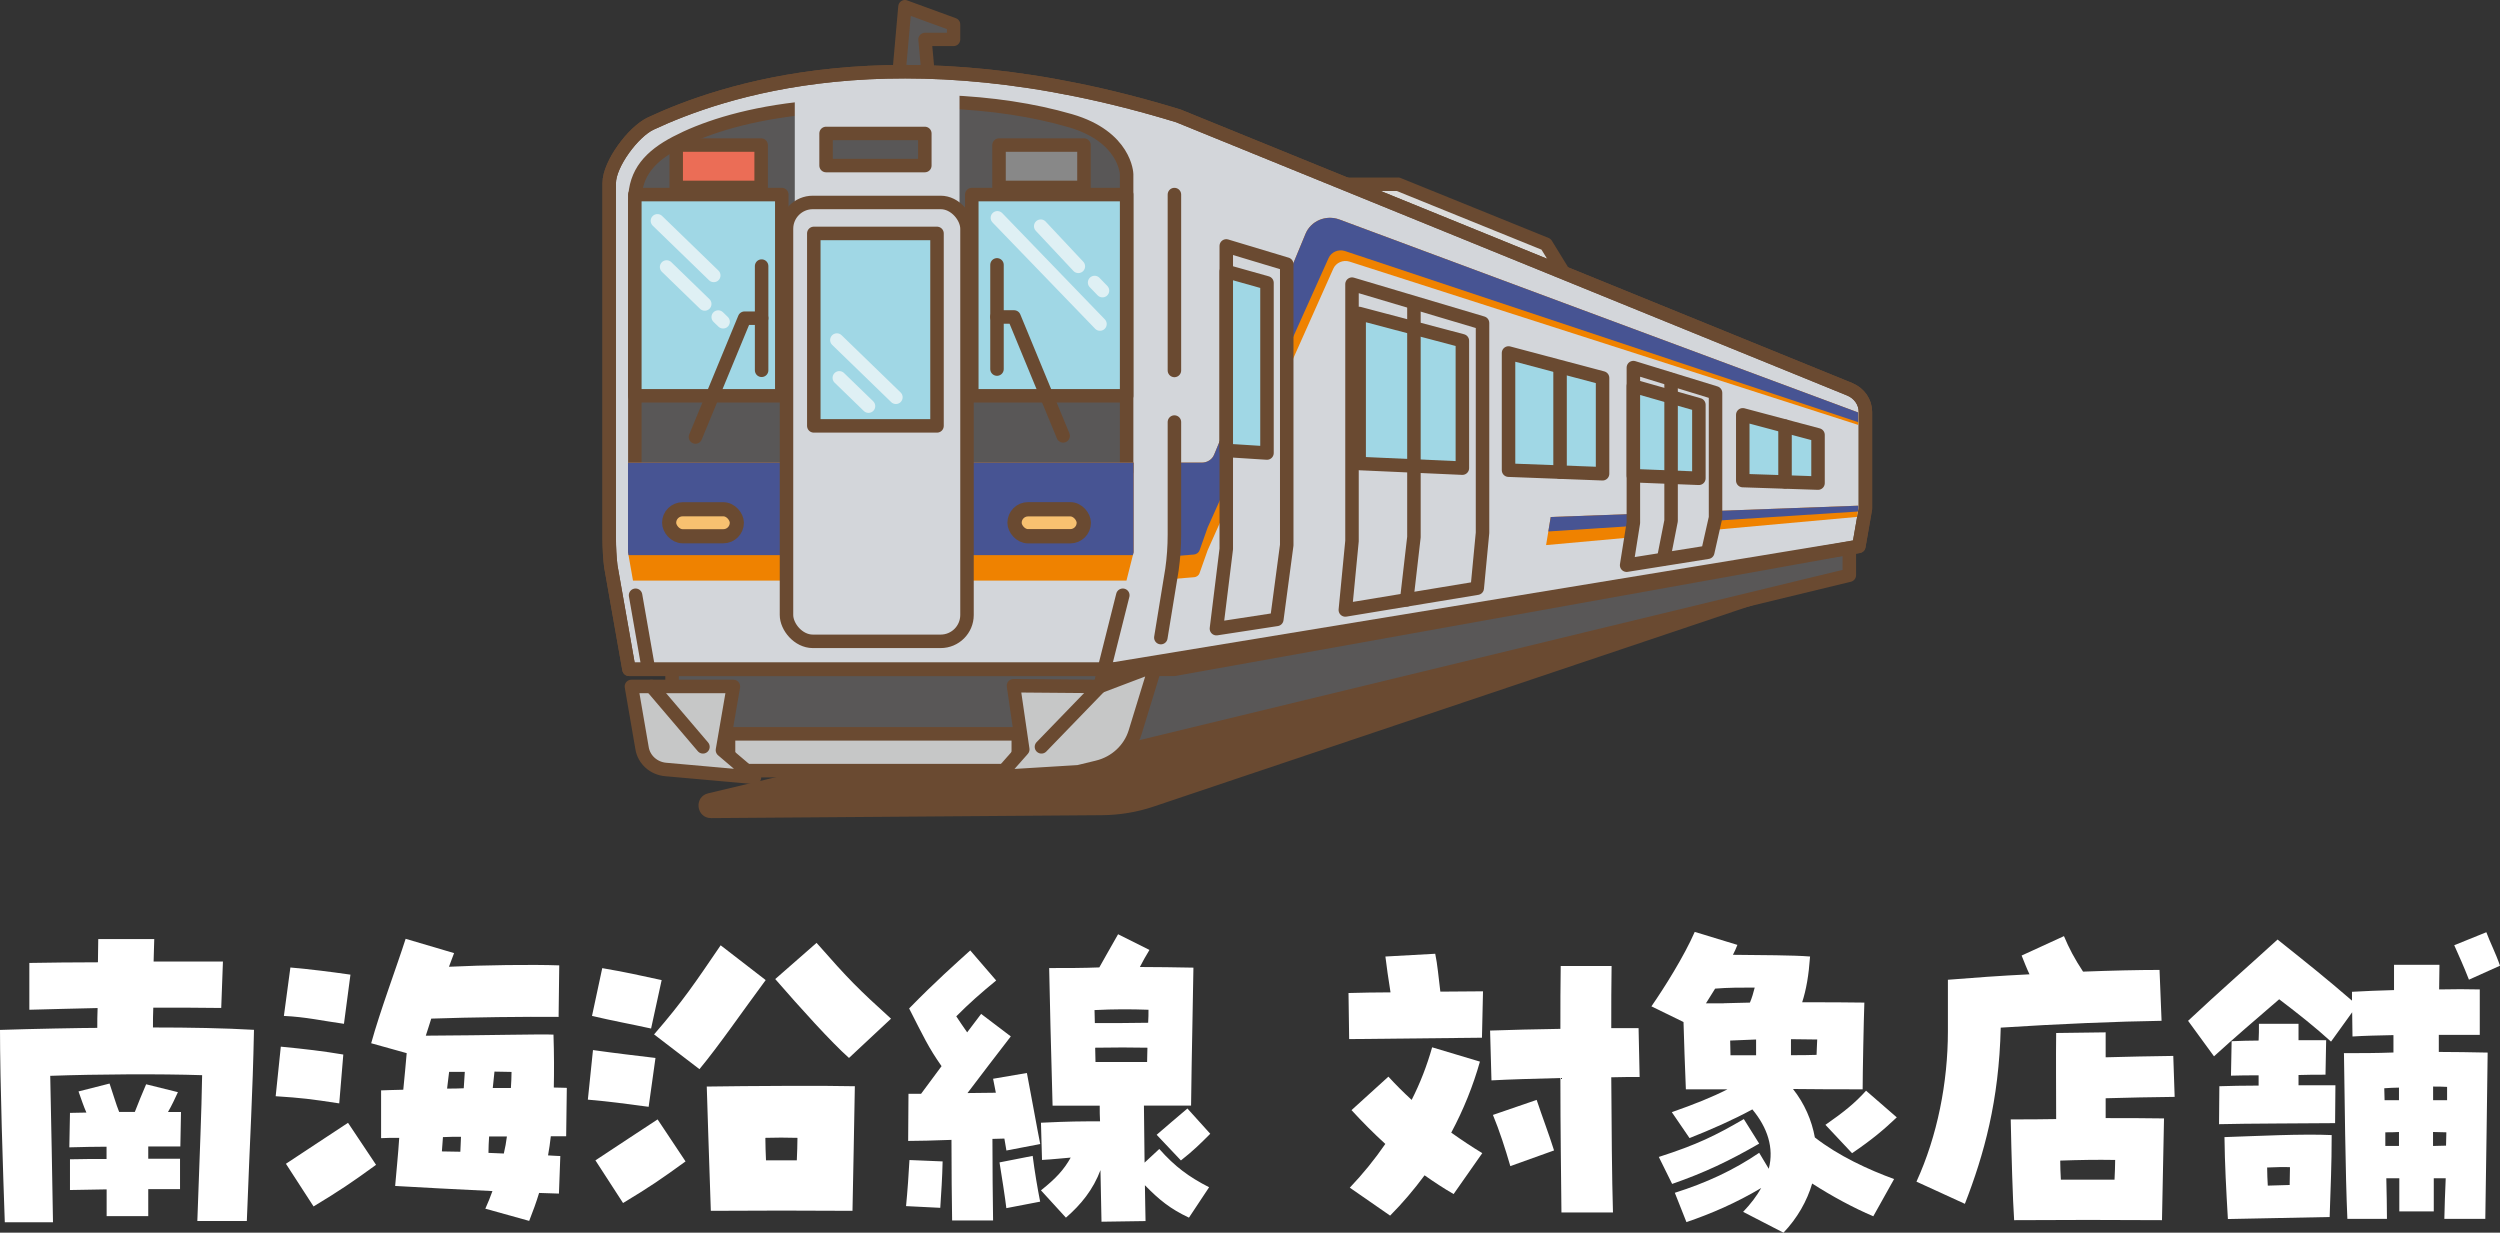 <?xml version="1.0" encoding="UTF-8"?><svg id="_レイヤー_2" xmlns="http://www.w3.org/2000/svg" width="307.6" height="151.67" xmlns:xlink="http://www.w3.org/1999/xlink" viewBox="0 0 307.6 151.67"><rect x="0" y="0" width="307.6" height="151.67" fill="#333333" stroke="none"/><defs><style>.cls-1,.cls-2,.cls-3{fill:none;}.cls-4{fill:#475493;}.cls-5{stroke-width:1.64px;}.cls-5,.cls-6{fill:#595757;}.cls-5,.cls-6,.cls-7,.cls-8,.cls-2,.cls-9,.cls-10,.cls-11,.cls-3,.cls-12,.cls-13,.cls-14{stroke-linecap:round;stroke-linejoin:round;}.cls-5,.cls-6,.cls-7,.cls-8,.cls-2,.cls-9,.cls-10,.cls-11,.cls-12,.cls-13,.cls-14{stroke:#6a4a31;}.cls-6,.cls-7,.cls-8,.cls-2,.cls-9,.cls-10,.cls-11,.cls-3,.cls-12{stroke-width:1.66px;}.cls-7,.cls-15{fill:#d3d6da;}.cls-8{fill:#dbdcdc;}.cls-9{fill:#c6c7c7;}.cls-16{fill:#ef8200;}.cls-17{clip-path:url(#clippath-1);}.cls-18{clip-path:url(#clippath-2);}.cls-19{fill:#fff;}.cls-10{fill:#a0d7e5;}.cls-11{fill:#eb6d56;}.cls-20{fill:#6a4a31;}.cls-3{stroke:#dff0f4;}.cls-12{fill:#888;}.cls-13{stroke-width:1.76px;}.cls-13,.cls-14{fill:#f8c170;}.cls-14{stroke-width:1.74px;}.cls-21{clip-path:url(#clippath);}</style><clipPath id="clippath"><polygon class="cls-1" points="78.52 75.05 77.27 67.95 77.27 56.92 139.48 56.92 139.48 67.95 137.69 75.05 78.52 75.05"/></clipPath><clipPath id="clippath-1"><path class="cls-1" d="M144.03,71.27l.39-3.32v-11.03h3.47c.66,0,1.26-.39,1.5-.99l11.24-27.16c.66-1.59,2.5-2.37,4.15-1.77l63.85,23.75v1.53l-62.58-20.09c-.79-.25-1.66.13-1.99.87l-15.46,34.64-.99,2.8c-.1.29-.38.5-.7.53l-2.89.23Z"/></clipPath><clipPath id="clippath-2"><polygon class="cls-1" points="190.23 67.07 228.48 63.6 228.66 62.51 228.66 62.22 190.8 63.61 190.23 67.07"/></clipPath></defs><g id="_ベース"><path class="cls-19" d="M0,126.72c3.78-.13,10.29-.25,11.97-.25,0-.76,0-1.55.04-2.44-3.02.08-5.88.13-8.4.21v-5.76c2.48-.04,5.42-.08,8.44-.08,0-1.01.04-1.97.04-2.86h6.89c-.04.88-.04,1.81-.08,2.77h8.53l-.21,5.71c-2.6-.04-5.46-.04-8.36-.04-.04.84-.04,1.64-.04,2.44,4.58,0,8.78.08,12.43.29-.17,8.28-.46,12.35-.88,23.52h-6.09c.34-9.7.5-12.81.59-17.94-5.17-.17-12.85-.13-18.69.08.13,6.55.25,11.93.34,18.02H.59c-.21-6.01-.59-17.31-.59-23.69ZM13.11,146.34c-1.47.04-2.94.04-4.5.08v-3.78c1.6-.04,3.02-.04,4.5-.04v-1.51c-1.43,0-2.98.04-4.58.08l.08-4.24c.67,0,1.34-.04,2.02-.04-.34-.76-.67-1.76-.97-2.6l3.82-.97c.46,1.34.8,2.56,1.18,3.49h1.93c.5-1.26.84-2.14,1.39-3.4l3.91.97c-.34.76-.8,1.72-1.22,2.44h1.6l-.08,4.24h-3.95v1.51h3.91v3.74h-3.91v3.32h-5.12v-3.28Z"/><path class="cls-19" d="M33.92,134.87l.63-6.09c2.98.29,5.21.55,7.69.97l-.5,6.01c-3.61-.55-4.58-.67-7.81-.88ZM34.93,125l.8-5.96c2.73.25,4.71.5,7.39.88l-.8,6.05c-2.73-.38-4.66-.84-7.39-.97ZM35.18,143.19c2.77-1.85,5.38-3.53,7.64-5.04l3.45,5.17c-3.07,2.23-4.5,3.19-7.69,5.12l-3.4-5.25ZM59.71,148.73c.34-.76.63-1.47.88-2.18-4.29-.21-9.16-.46-11.97-.63.17-2.02.38-3.99.5-5.92-.88,0-1.64,0-2.23.04v-5.88c.67-.04,1.64-.04,2.73-.08.17-1.6.29-3.11.42-4.5l-4.37-1.22c1.09-3.95,3.11-9.33,4.24-12.85l5.96,1.76-.63,1.68c4.29-.21,10.21-.29,13.57-.17l-.08,6.34c-3.95-.04-10.8.04-15.67.21-.21.71-.46,1.43-.67,2.1,7.86-.04,14.24-.21,15.71-.13.08,2.44.08,4.58.04,6.51.63,0,1.18.04,1.6.04l-.08,5.96h-1.89c-.08.8-.21,1.6-.34,2.35.76.04,1.26.08,1.51.08l-.17,4.62-2.44-.08c-.34,1.13-.76,2.27-1.22,3.44l-5.42-1.51ZM56.73,139.87c-.76,0-1.51,0-2.23.04l-.13,1.76c.71,0,1.51.04,2.27.04.04-.55.04-1.18.08-1.85ZM57.06,133.9l.13-2.02h-1.93l-.25,2.06c.67,0,1.34,0,2.06-.04ZM62.36,139.83h-2.18c-.04.67-.08,1.34-.08,2.02.63.04,1.3.04,1.89.08.17-.71.29-1.39.38-2.1ZM62.86,133.86c.04-.63.08-1.3.08-1.97-.67,0-1.39-.04-2.1-.04-.08.67-.13,1.34-.21,2.02h2.23Z"/><path class="cls-19" d="M72.33,135.29l.63-6.09c2.98.42,5.21.67,7.69.97l-.84,6.01c-3.61-.46-4.24-.59-7.48-.88ZM72.84,125l1.26-5.88c2.69.46,4.62.88,7.31,1.47l-1.3,5.96c-2.69-.59-4.58-.92-7.27-1.55ZM73.26,142.77c2.77-1.85,5.38-3.53,7.65-5.04l3.44,5.17c-3.07,2.23-4.49,3.19-7.69,5.12l-3.4-5.25ZM80.48,127.27c3.57-4.12,5.04-6.34,8.19-10.96l5.54,4.28c-2.9,3.91-5.75,8.07-8.15,10.96l-5.59-4.28ZM86.95,133.69c5.04-.08,14.87-.13,18.23-.04-.04,2.9-.25,13.23-.29,15.33-5.8-.04-11.64-.04-17.43,0-.25-7.18-.42-12.73-.5-15.29ZM98.04,142.77c.04-1.01.08-1.93.08-2.77-1.43-.04-2.65-.04-3.95,0,0,.88.04,1.81.08,2.77h3.78ZM95.39,120.46l5.08-4.45c3.99,4.54,5.08,5.63,9.16,9.33l-5.17,4.83c-2.14-1.89-6.05-6.22-9.07-9.7Z"/><path class="cls-19" d="M111.48,148.4c.17-1.72.34-4.08.42-5.67l4.08.17c-.04,1.97-.17,3.87-.29,5.71l-4.2-.21ZM117.07,140.25c-2.14.08-4.2.13-5.33.13l.04-5.8h1.55l2.52-3.4c-1.6-2.27-2.23-3.65-3.99-7.1,3.24-3.32,5.67-5.46,7.52-7.14l3.19,3.7c-1.89,1.55-3.28,2.77-4.91,4.41.38.59.76,1.13,1.34,1.97l1.72-2.27,3.65,2.77c-1.68,2.18-3.82,4.96-5.33,6.97,1.18,0,2.35-.04,3.49-.04-.17-.8-.29-1.43-.34-1.72l4.16-.71c.21,1.01,1.39,7.56,1.64,8.74l-4.16.8-.25-1.47c-.46,0-.92.04-1.47.04,0,3.4.04,7.48.08,10.04h-5.04c-.04-2.31-.08-6.38-.08-9.91ZM122.99,143.02l4.07-.8c.25,1.97.59,3.95.92,5.63l-4.16.8c-.08-.8-.67-4.66-.84-5.63ZM135.43,143.9c-.92,2.48-2.44,4.33-4.28,5.92l-3.07-3.36c1.85-1.47,2.81-2.52,3.66-4.03-1.05.08-2.1.21-3.53.29l-.13-4.58c3.61-.17,4.87-.17,7.27-.17-.04-.67-.04-1.3-.04-1.93h-5.8c-.21-7.48-.34-12.81-.42-16.93,2.18,0,4.2,0,6.17-.08.59-1.09,1.3-2.27,2.31-4.08l3.86,1.93c-.46.76-.84,1.43-1.18,2.1,2.18,0,4.29.04,6.59.08-.04,3.49-.21,10.25-.29,16.97h-5.8c.04,2.35.04,4.75.08,7.02l1.81-1.68c1.93,2.18,3.65,3.44,6.13,4.71l-2.48,3.74c-2.31-1.09-3.65-2.18-5.42-3.99.04,1.6.04,3.11.08,4.41l-5.42.08-.13-6.43ZM141.27,125.84c.04-.59.04-1.13.04-1.6-2.27-.08-4.2-.08-6.64.04,0,.5.04,1.05.04,1.6,2.6,0,4.12,0,6.55-.04ZM141.14,130.67c0-.63.04-1.22.04-1.76-1.97-.04-3.99-.04-6.43,0,0,.55.04,1.13.04,1.76h6.34ZM142.32,139.62c1.43-1.22,2.18-1.89,3.78-3.23l2.81,3.11c-1.26,1.26-2.06,2.06-3.61,3.28l-2.98-3.15Z"/><path class="cls-19" d="M165.92,122.18c1.6-.04,3.36-.08,5.17-.08-.29-1.76-.46-3.07-.63-4.41l6.13-.34c.29,1.39.38,2.69.63,4.66,1.81,0,3.57-.04,5.25-.04l-.13,5.71-16.34.17-.08-5.67ZM166.08,146.13c1.6-1.68,3.07-3.49,4.37-5.38-1.43-1.3-2.81-2.69-4.16-4.16l4.54-4.12c.92,1.01,1.89,1.97,2.86,2.86,1.05-2.06,1.89-4.24,2.52-6.47l5.88,1.76c-.84,2.98-2.02,5.92-3.53,8.74,1.3.92,2.56,1.76,3.82,2.52l-3.53,5.04c-1.22-.71-2.44-1.51-3.57-2.31-1.3,1.76-2.73,3.44-4.24,4.96l-4.96-3.44ZM192,132.64c-3.19.08-6.34.17-8.49.29l-.17-6.13c2.48-.08,5.59-.17,8.65-.21,0-2.81,0-5.46.04-7.73h6.26c-.04,2.23-.04,4.83-.04,7.64h3.36l.13,6.01c-.88,0-2.1,0-3.49.04.04,6.17.08,12.43.21,16.63h-6.34c-.04-4.24-.13-10.38-.13-16.55ZM183.69,137.18l5.38-1.85c.67,2.02,1.55,4.33,2.14,6.22l-5.38,1.93c-.63-2.18-1.34-4.37-2.14-6.3Z"/><path class="cls-19" d="M214.47,149.11c.97-1.01,1.68-1.97,2.23-2.94-3.11,1.85-6.13,3.15-9.2,4.2l-1.43-3.61c3.86-1.22,7.22-2.77,10.38-4.92l1.18,1.97c.67-2.6-.17-5.08-2.02-7.31-2.39,1.3-5.08,2.48-7.73,3.53l-2.18-3.19c2.77-.97,4.96-1.85,6.85-2.81h-5.12c-.13-2.81-.21-5.84-.29-8.28l-3.95-1.93c1.55-2.23,4.03-6.17,5.33-9.16l5.25,1.6c-.17.42-.34.84-.55,1.22,3.49.04,7.44.04,9.49.21-.17,2.35-.46,4.03-.97,5.63,2.86,0,5.59,0,7.65.04-.08,2.18-.21,8.82-.21,10.67-2.86,0-5.71,0-8.57-.04,1.43,1.81,2.31,3.87,2.69,5.96,2.9,2.27,6.64,3.99,9.75,5.12l-2.56,4.58c-2.39-1.01-5.12-2.48-7.52-4.03-.63,2.14-1.81,4.24-3.53,6.05l-4.96-2.56ZM204.1,142.35c4.71-1.51,7.01-2.65,10.46-4.66l1.89,3.02c-3.7,2.14-6.72,3.57-10.71,4.96l-1.64-3.32ZM212.08,123.44c1.01-.04,2.1-.04,3.23-.08.25-.59.42-1.18.59-1.85-1.68,0-3.32,0-4.87.13l-1.13,1.81h2.18ZM216.07,129.83v-1.93l-3.19.13c0,.55.04,1.18.04,1.81h3.15ZM223.51,129.79c.04-.67.04-1.3.08-1.89-1.05,0-2.14-.04-3.23-.04v1.97c1.09,0,2.18,0,3.15-.04ZM224.6,138.4c2.23-1.55,3.61-2.65,5-4.2l3.78,3.28c-1.64,1.55-2.98,2.69-5.5,4.41l-3.28-3.49Z"/><path class="cls-19" d="M235.81,145.37c2.56-5.59,3.86-12.18,3.86-18.48v-6.34c3.07-.25,6.51-.5,10.04-.67-.34-.71-.63-1.47-.97-2.31l5.21-2.39c.63,1.51,1.3,2.77,2.35,4.37,3.45-.13,6.72-.21,9.41-.21l.25,6.26c-5.38.08-12.69.38-19.79.84-.21,9.03-2.06,15.63-4.41,21.68l-5.96-2.73ZM247.4,137.73c2.27,0,3.44,0,5.59-.04,0-3.61-.04-7.52,0-10.59l6.09-.08v3.07c2.77-.08,5.46-.13,8.32-.17l.17,5.04c-2.81.04-5.75.08-8.49.17v2.44c2.48,0,4.83,0,7.18.04-.04,2.44-.17,9.03-.25,12.52-6.05-.04-12.14-.04-18.19,0-.17-2.39-.34-8.32-.42-12.39ZM260.17,145.16c.04-.88.08-1.68.08-2.44-2.31-.04-4.45,0-6.76.08,0,.8.04,1.6.08,2.35h6.6Z"/><path class="cls-19" d="M288.36,129.58c1.93,0,4.12,0,6.13-.08v-2.14c-1.89.04-3.66.08-5.04.17l-.04-2.98-2.6,3.61c-1.93-1.76-3.95-3.36-6.38-5.21-2.77,2.39-5.54,4.75-8.02,7.02l-3.19-4.37c3.95-3.7,7.1-6.43,11.01-10,3.78,3.02,5.8,4.62,9.16,7.52v-1.09c1.55-.08,3.32-.17,5.17-.21v-3.11h5.59c0,1.05-.04,2.06-.04,3.03,1.81-.04,3.53-.04,5,0v5.59h-5.04v2.1c1.97,0,3.91.04,6.01.08-.04,3.82-.21,15.33-.29,20.46h-5.04c.04-1.51.08-3.23.17-5h-1.47v4.08h-4.24v-4.08h-1.6c.04,1.81.08,3.49.08,5h-4.87c-.25-5.54-.34-15.5-.42-20.37ZM273.07,133.65c1.26-.04,2.98-.08,4.83-.08v-1.26c-1.13,0-2.27,0-3.4.04l.08-4.24c1.13-.04,2.23-.08,3.32-.08.04-.67.04-1.34.04-2.06h4.87v2.02h3.4l-.08,4.24c-1.13,0-2.23,0-3.32.04v1.26h4.54l-.04,4.66c-3.82.04-10.84.04-14.28.13l.04-4.66ZM273.7,139.91c3.95-.13,9.54-.42,13.19-.25,0,3.78-.13,6.3-.25,10.08-4.12.08-8.49.17-12.52.25-.21-3.61-.38-6.68-.42-10.08ZM281.72,145.79c0-.8.04-1.47.04-2.18-.76-.04-1.72,0-2.81.04,0,.76.04,1.51.08,2.23.92-.04,1.81-.04,2.69-.08ZM295.17,135.37v-1.55c-.59,0-1.18.04-1.81.08,0,.46.04.97.04,1.47h1.76ZM295.17,141v-1.72c-.55.04-1.09.04-1.68.04v1.68h1.68ZM301.09,135.37v-1.64c-.59-.04-1.18-.04-1.72-.04v1.68h1.72ZM300.96,140.96c0-.55.04-1.09.04-1.64-.55,0-1.09-.04-1.64-.04v1.72c.5,0,1.01-.04,1.6-.04ZM301.97,116.3l3.95-1.6c.46,1.26,1.13,2.52,1.68,4.12l-3.82,1.72c-.67-1.72-1.18-2.81-1.81-4.24Z"/></g><g id="_画像扱い"><polygon class="cls-5" points="110.53 9.92 111.34 .82 117.33 3.01 117.33 4.85 113.81 4.85 114.27 9.92 110.53 9.92"/><path class="cls-20" d="M190.86,75.14l20.09-1.42-69.73,23.45c-1.82.61-3.72.93-5.64.94l-42.44.32,97.71-23.29Z"/><path class="cls-20" d="M216.16,75.54h0,0M193.98,77.11l-53.46,17.98c-1.6.54-3.27.82-4.96.83l-23.18.18,78.8-18.78,2.79-.2M191.42,77.26h0,0M215.98,71.17s-.09,0-.13,0l-25.19,1.78c-.08,0-.17.02-.25.04l-103.28,24.62c-1.78.43-1.47,3.05.36,3.05,0,0,0,0,.01,0l48.12-.36c2.15-.02,4.28-.37,6.32-1.06l74.52-25.06c1.68-.56,1.23-3.01-.47-3.01h0Z"/><polygon class="cls-6" points="82.69 77.8 82.69 92.3 138.62 92.3 227.54 70.77 227.54 66.84 111.9 67.22 82.69 77.8"/><rect class="cls-9" x="89.64" y="90.29" width="35.65" height="4.53"/><polyline class="cls-8" points="165.47 22.67 172.02 22.67 190.23 30.05 192.44 33.65"/><line class="cls-2" x1="144.5" y1="78.41" x2="144.5" y2="61.06"/><path class="cls-7" d="M77.39,82.35l-2.24-12.7c-.13-1.13-.19-2.27-.19-3.4V22.51c0-2.3,2.93-6.3,5.13-7.32,8.46-3.93,30.05-11.62,64.9-.93l82.58,33.63c1.18.48,1.95,1.57,1.95,2.78v11.91l-.81,4.64-84.21,15.13h-67.1Z"/><path class="cls-2" d="M77.39,82.35l-2.24-12.7c-.13-1.13-.19-2.27-.19-3.4V22.51c0-2.3,2.93-6.3,5.13-7.32,8.46-3.93,30.05-11.62,64.9-.93l82.58,33.63c1.18.48,1.95,1.57,1.95,2.78v11.91l-.81,4.64-91.91,15.13h-59.41Z"/><path class="cls-6" d="M78.11,24.65v33.36h60.51V21.43s-.11-4.61-6.96-6.59c-9.21-2.66-20.28-3.01-33.55-1.45-6.95.81-11.83,2.54-14.92,4.16-3.12,1.63-5.07,3.67-5.07,7.1Z"/><rect class="cls-15" x="97.79" y="11.52" width="20.27" height="59.75"/><rect class="cls-10" x="78.11" y="23.94" width="18.08" height="24.76"/><rect class="cls-10" x="119.57" y="23.94" width="19.05" height="24.76"/><line class="cls-2" x1="93.71" y1="32.74" x2="93.71" y2="45.56"/><polyline class="cls-2" points="93.71 39.15 91.61 39.15 85.57 53.77"/><line class="cls-2" x1="122.67" y1="32.59" x2="122.67" y2="45.41"/><polyline class="cls-2" points="122.67 39 124.77 39 130.81 53.63"/><g class="cls-21"><rect class="cls-16" x="73.15" y="54.33" width="67.84" height="17.11"/><rect class="cls-4" x="73.15" y="51.19" width="67.84" height="17.11"/></g><rect class="cls-7" x="96.77" y="24.91" width="22.21" height="54" rx="3.24" ry="3.24"/><rect class="cls-10" x="100.13" y="28.72" width="15.16" height="23.68"/><line class="cls-3" x1="122.72" y1="26.8" x2="135.34" y2="39.87"/><line class="cls-3" x1="128.05" y1="27.83" x2="132.68" y2="32.77"/><line class="cls-3" x1="134.68" y1="34.76" x2="135.65" y2="35.76"/><line class="cls-3" x1="102.97" y1="41.84" x2="110.23" y2="48.88"/><line class="cls-3" x1="103.27" y1="46.49" x2="106.86" y2="49.97"/><line class="cls-3" x1="80.89" y1="27.17" x2="87.82" y2="33.89"/><line class="cls-3" x1="88.37" y1="39.01" x2="88.97" y2="39.59"/><line class="cls-3" x1="82.02" y1="32.85" x2="86.71" y2="37.4"/><rect class="cls-14" x="82.33" y="62.66" width="8.33" height="3.32" rx="1.66" ry="1.66"/><rect class="cls-13" x="124.83" y="62.66" width="8.52" height="3.32" rx="1.66" ry="1.66"/><g class="cls-17"><path class="cls-16" d="M144.03,71.27l.39-3.32v-11.03h3.47c.66,0,1.26-.39,1.5-.99l11.24-27.16c.66-1.59,2.5-2.37,4.15-1.77l63.94,23.79v1.53l-62.68-20.13c-.79-.25-1.66.13-1.99.87l-15.46,34.64-1.16,3.28-3.42.28Z"/><path class="cls-4" d="M144.03,68.47l.39-3.32v-11.03h3.47c.66,0,1.26-.39,1.5-.99l11.24-27.16c.66-1.59,2.5-2.37,4.15-1.77l63.94,23.4v4.37l-63.26-21.09c-.79-.25-1.66.13-1.99.87l-14.88,33.15-.99,2.8c-.1.29-.38.5-.7.53l-2.89.23Z"/></g><line class="cls-2" x1="144.5" y1="45.58" x2="144.5" y2="23.94"/><path class="cls-2" d="M144.5,51.93v13.86c0,1.43-.1,2.86-.3,4.28l-1.37,8.38"/><polygon class="cls-7" points="149.67 77.35 150.88 67.54 150.88 30.26 158.32 32.5 158.32 67.07 157.1 76.21 149.67 77.35"/><polygon class="cls-10" points="150.88 33.39 155.89 34.8 155.89 55.74 150.88 55.42 150.88 33.39"/><path class="cls-9" d="M79,92.06l-1.31-7.6h12.55l-1.35,7.84,3.94,3.35-10.89-.97c-1.48-.11-2.7-1.19-2.94-2.61Z"/><path class="cls-9" d="M142.19,81.86l-6.86,2.6-10.63-.09,1.14,7.84-2.96,3.35,9.81-.6,2.35-.57c2.22-.54,3.98-2.18,4.63-4.3l2.52-8.22Z"/><g class="cls-18"><polygon class="cls-16" points="160.8 64.72 160.8 66.92 160.44 69.77 228.48 63.6 228.64 62.63 228.64 62.22 160.8 64.72"/><polygon class="cls-4" points="159.99 62.33 159.99 64.53 159.63 67.38 231.5 62.75 227.83 60.24 227.83 59.83 159.99 62.33"/></g><polygon class="cls-7" points="165.53 75.05 166.35 66.57 166.35 34.96 182.41 39.74 182.41 65.55 181.76 72.37 165.53 75.05"/><polygon class="cls-10" points="167.23 38.57 179.93 41.93 179.93 57.6 167.23 57.03 167.23 38.57"/><polyline class="cls-2" points="173.97 37.4 173.97 66.08 173.08 73.8"/><polygon class="cls-10" points="185.61 43.43 185.61 57.85 197.18 58.29 197.18 46.5 185.61 43.43"/><line class="cls-2" x1="191.95" y1="45.21" x2="191.95" y2="58.09"/><polygon class="cls-7" points="200.97 45.23 200.97 64.32 200.14 69.54 210.12 67.95 211.08 63.69 211.08 48.34 200.97 45.23"/><polygon class="cls-10" points="200.97 47.5 200.97 58.53 209.03 58.85 209.03 49.8 200.97 47.5"/><polyline class="cls-2" points="205.61 46.7 205.61 64.08 204.69 68.76"/><polygon class="cls-10" points="214.43 51.04 214.43 59.13 223.69 59.44 223.69 53.51 214.43 51.04"/><line class="cls-2" x1="219.63" y1="52.44" x2="219.63" y2="59.28"/><rect class="cls-11" x="83.2" y="17.85" width="10.45" height="5.21"/><rect class="cls-12" x="122.92" y="17.85" width="10.45" height="5.21"/><rect class="cls-6" x="101.64" y="16.42" width="12.15" height="3.95"/><polyline class="cls-2" points="138.15 73.24 135.33 84.46 128.14 91.89"/><line class="cls-2" x1="80.16" y1="84.46" x2="86.49" y2="91.89"/><line class="cls-2" x1="78.2" y1="73.24" x2="79.79" y2="82.32"/></g></svg>